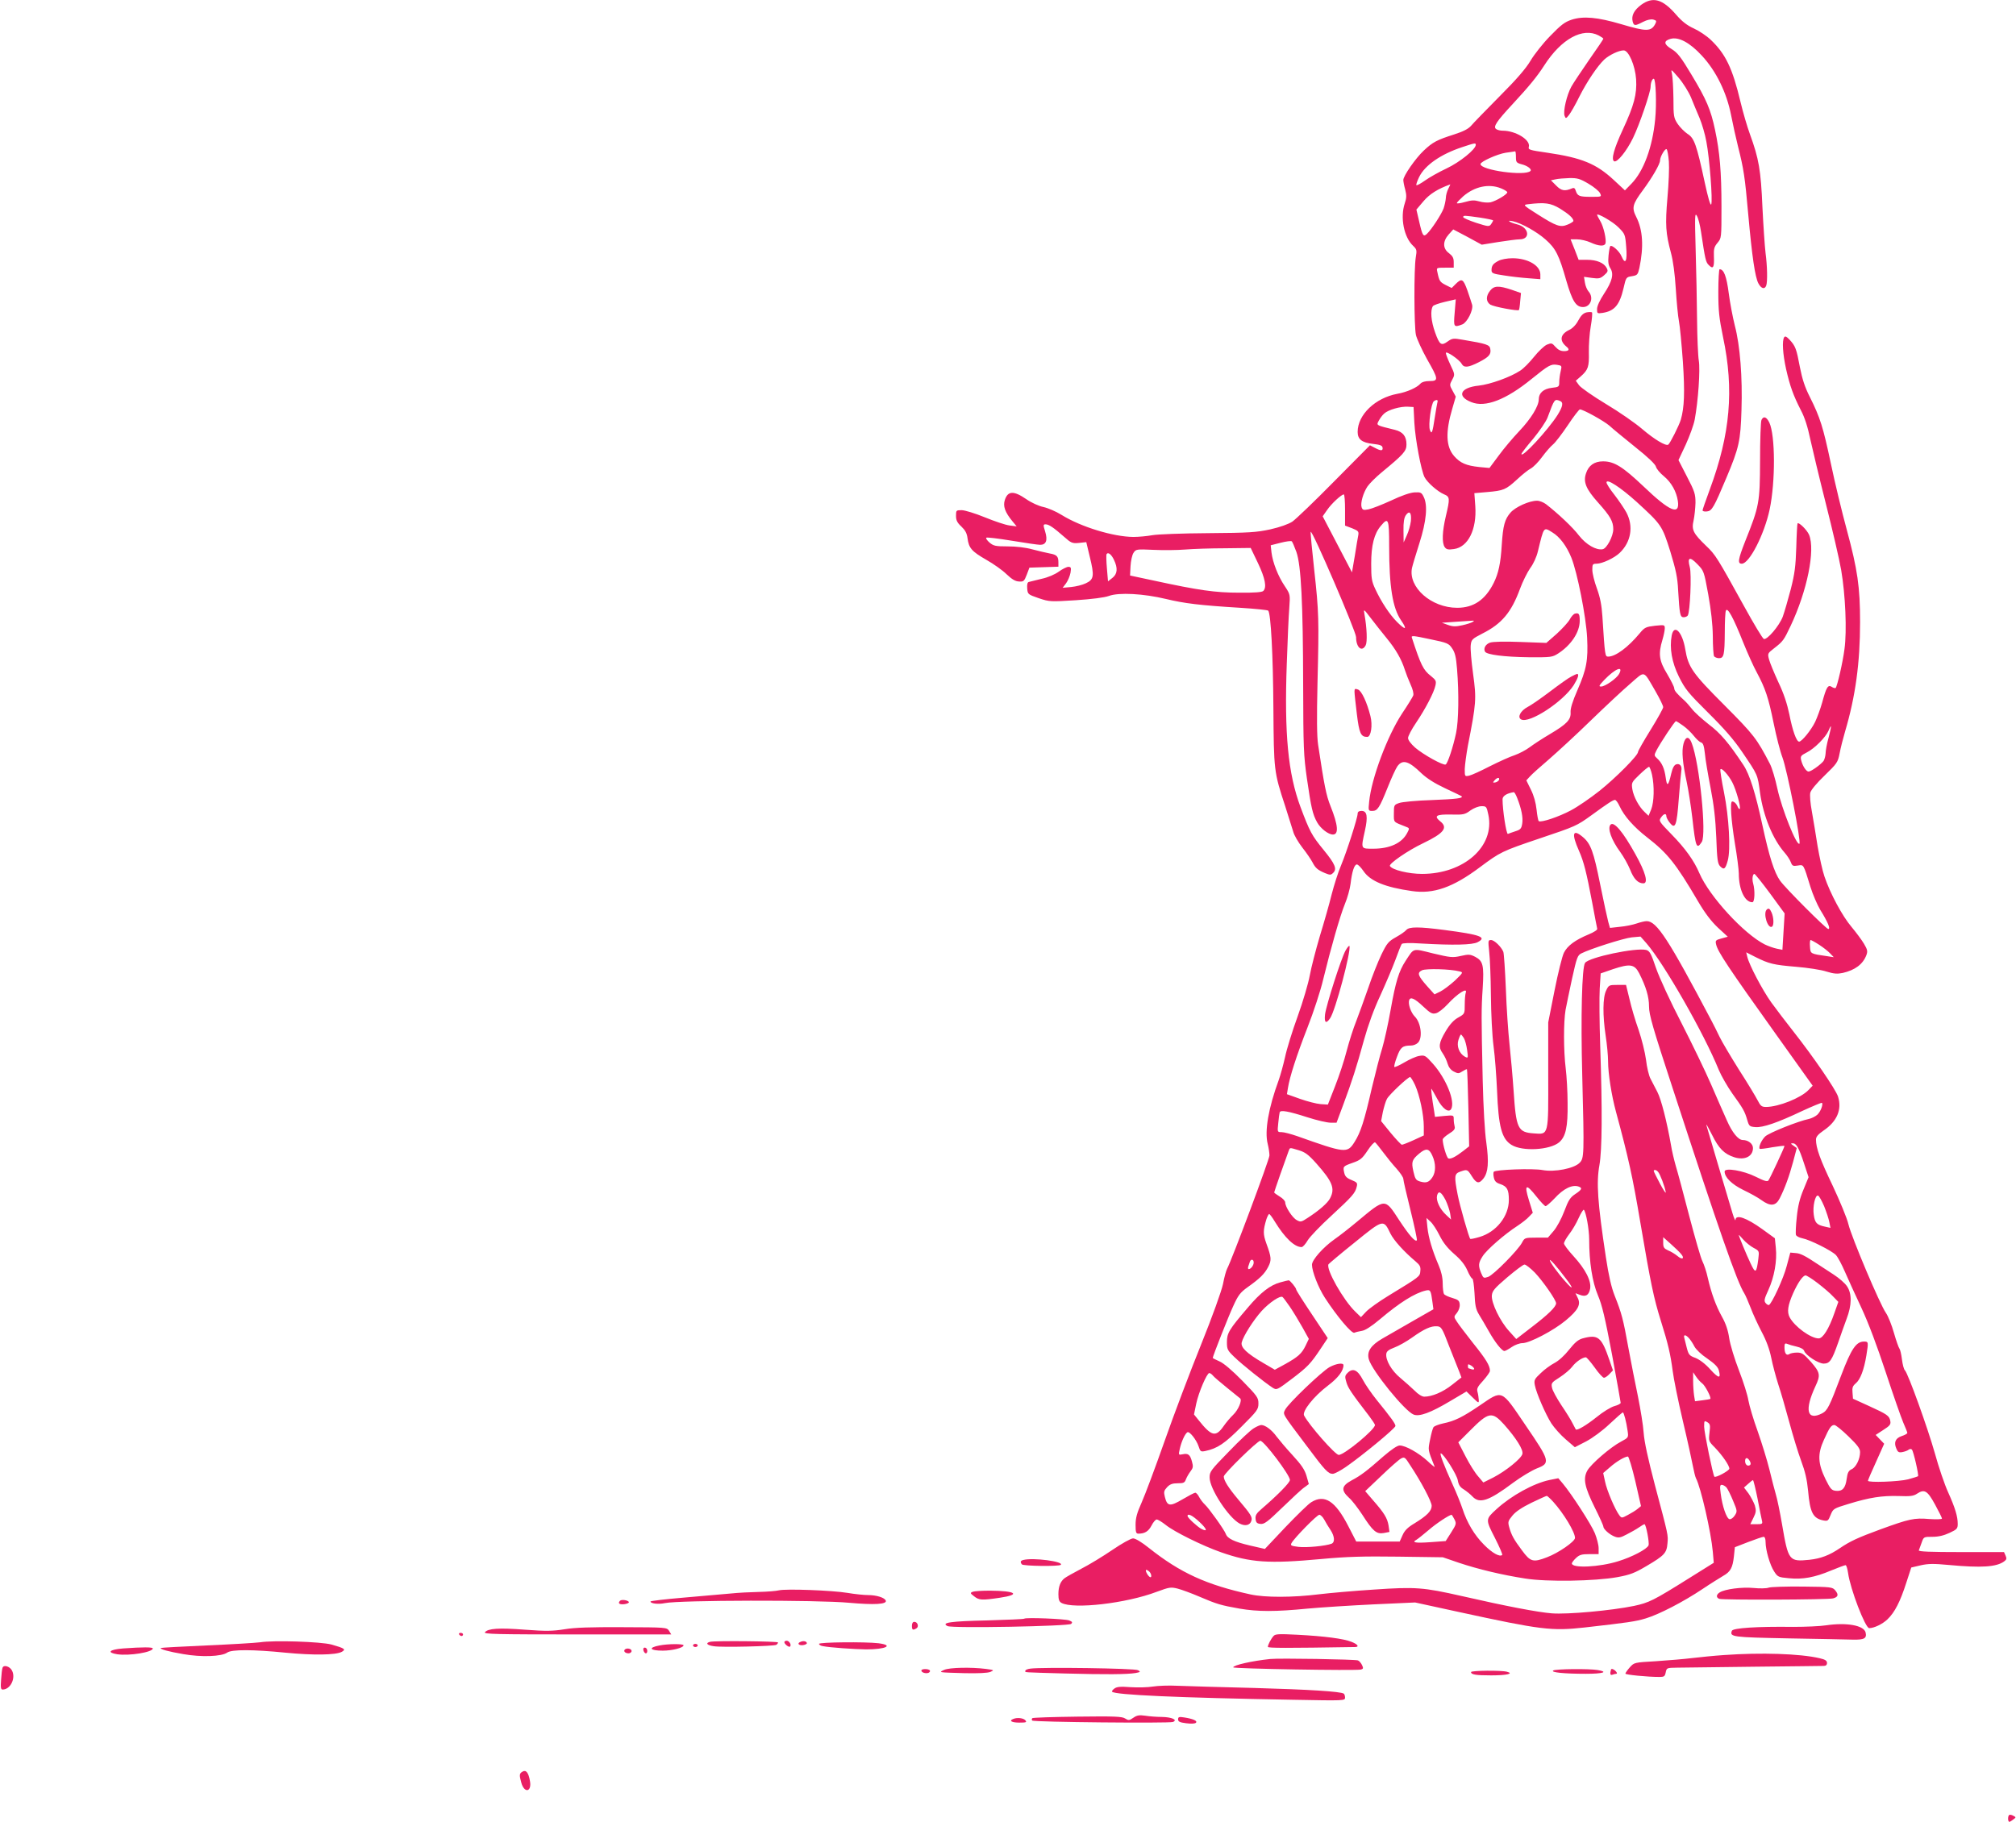 <?xml version="1.0" standalone="no"?>
<!DOCTYPE svg PUBLIC "-//W3C//DTD SVG 20010904//EN"
 "http://www.w3.org/TR/2001/REC-SVG-20010904/DTD/svg10.dtd">
<svg version="1.0" xmlns="http://www.w3.org/2000/svg"
 width="1280pt" height="1157pt" viewBox="0 0 1280 1157"
 preserveAspectRatio="xMidYMid meet">
<g transform="translate(0,1157) scale(0.1,-0.1)"
fill="#e91e63" stroke="none">
<path d="M10421 11540 c-46 -34 -64 -69 -55 -106 8 -29 14 -30 66 -3 25 13 49
18 64 15 22 -6 23 -9 13 -29 -26 -48 -56 -48 -214 -1 -152 45 -242 53 -316 29
-45 -15 -68 -33 -137 -104 -46 -47 -101 -117 -124 -156 -29 -49 -87 -117 -197
-227 -86 -87 -167 -170 -181 -187 -18 -20 -49 -36 -108 -55 -107 -34 -135 -48
-193 -103 -52 -49 -129 -160 -129 -186 0 -9 5 -37 12 -61 9 -36 9 -53 -3 -88
-30 -90 -5 -216 54 -270 22 -21 24 -27 16 -73 -12 -73 -11 -436 1 -492 6 -26
38 -95 70 -153 74 -129 75 -140 16 -140 -27 0 -48 -6 -57 -16 -21 -25 -85 -54
-147 -65 -140 -26 -252 -133 -252 -242 0 -47 27 -68 97 -76 44 -5 59 -10 61
-23 4 -22 -10 -23 -49 -2 l-31 16 -227 -229 c-124 -126 -244 -241 -266 -256
-25 -16 -78 -35 -140 -49 -89 -19 -132 -22 -395 -24 -164 -1 -321 -7 -354 -13
-33 -6 -87 -11 -120 -11 -127 1 -332 63 -456 140 -35 22 -87 44 -115 50 -29 6
-76 27 -109 50 -80 55 -117 53 -136 -5 -13 -39 1 -78 47 -134 l28 -34 -46 6
c-25 3 -96 27 -157 52 -61 25 -127 45 -146 45 -35 0 -36 -1 -36 -36 0 -28 7
-43 34 -68 24 -23 35 -42 39 -74 8 -63 27 -84 119 -137 46 -26 104 -67 129
-92 34 -32 55 -45 79 -46 29 -2 33 2 49 43 l17 45 92 3 92 3 0 27 c0 39 -10
49 -55 57 -22 4 -71 16 -110 26 -43 12 -103 19 -157 19 -77 0 -90 3 -115 24
-15 13 -25 27 -21 31 4 4 76 -5 162 -19 85 -14 166 -26 180 -26 38 0 49 28 32
84 -13 42 -13 46 3 46 21 0 51 -21 116 -78 46 -41 53 -44 96 -40 l46 5 22 -92
c30 -122 27 -145 -24 -169 -22 -11 -64 -21 -94 -24 l-54 -5 22 29 c12 17 24
46 28 67 5 32 3 37 -14 37 -10 0 -38 -14 -60 -30 -25 -18 -68 -37 -110 -46
-37 -9 -74 -18 -81 -20 -9 -2 -12 -17 -10 -41 3 -37 4 -38 73 -62 69 -23 73
-23 235 -13 105 7 181 17 210 27 63 24 222 15 363 -19 117 -28 211 -40 472
-56 94 -6 173 -14 177 -18 17 -17 31 -285 33 -617 3 -400 3 -406 75 -625 22
-69 45 -142 51 -162 5 -21 31 -66 58 -101 27 -34 55 -76 64 -93 19 -37 33 -49
80 -69 32 -13 37 -13 52 2 25 24 12 56 -60 144 -77 94 -89 117 -148 274 -79
213 -103 463 -87 910 5 149 12 308 16 355 6 85 6 85 -29 138 -42 62 -76 149
-84 213 l-5 46 63 16 c35 9 67 13 71 9 4 -4 17 -34 29 -67 30 -86 42 -323 43
-845 1 -398 3 -449 24 -595 27 -186 36 -226 65 -278 22 -39 71 -77 100 -77 38
0 33 60 -15 180 -28 69 -40 132 -79 390 -8 52 -9 171 -4 390 10 407 9 451 -21
723 -14 126 -24 233 -22 239 7 20 288 -633 288 -668 0 -66 37 -98 61 -52 11
21 8 110 -8 198 -6 34 -5 34 40 -25 25 -33 71 -91 102 -129 58 -71 93 -132
115 -201 7 -22 23 -63 36 -92 14 -30 21 -59 17 -70 -4 -10 -35 -61 -70 -113
-94 -142 -196 -414 -210 -562 -6 -57 -5 -58 20 -58 33 0 45 18 98 150 23 58
50 117 61 133 33 46 72 35 153 -44 34 -32 82 -63 150 -95 55 -26 102 -48 104
-50 15 -13 -30 -19 -187 -25 -97 -3 -192 -12 -209 -19 -32 -11 -33 -14 -33
-66 0 -59 -6 -52 75 -84 25 -9 25 -11 10 -39 -33 -65 -110 -101 -216 -101 -80
0 -79 -4 -53 114 20 90 14 126 -21 126 -17 0 -25 -6 -25 -17 0 -26 -68 -239
-105 -328 -19 -44 -45 -127 -60 -185 -14 -58 -48 -177 -75 -265 -26 -88 -55
-200 -64 -250 -9 -49 -43 -166 -77 -260 -34 -93 -70 -210 -80 -259 -11 -49
-29 -114 -40 -145 -65 -177 -91 -324 -70 -406 6 -24 11 -57 11 -73 0 -25 -238
-662 -269 -720 -6 -11 -18 -54 -26 -97 -10 -46 -67 -205 -139 -384 -68 -168
-172 -443 -231 -611 -59 -168 -125 -344 -146 -391 -30 -67 -39 -99 -39 -143 0
-47 3 -56 18 -56 41 0 64 15 83 51 11 22 26 39 33 39 8 0 34 -16 58 -35 53
-43 233 -132 350 -173 188 -66 303 -74 638 -43 161 15 266 18 488 15 l283 -4
102 -35 c123 -41 273 -77 421 -100 137 -22 443 -17 586 9 81 15 109 26 185 71
112 66 127 82 132 142 5 55 7 46 -80 373 -43 164 -67 273 -71 330 -3 47 -20
150 -36 230 -17 80 -44 219 -61 310 -33 183 -43 220 -87 331 -21 53 -38 126
-56 245 -53 349 -61 473 -41 584 17 98 19 341 5 760 -5 146 -6 308 -3 362 l6
96 78 27 c108 36 136 32 166 -25 44 -87 63 -150 63 -212 0 -52 23 -132 151
-522 295 -904 409 -1231 454 -1300 7 -11 25 -52 40 -91 14 -38 46 -107 70
-153 30 -56 50 -111 61 -165 9 -45 29 -120 44 -167 16 -47 47 -155 70 -240 23
-85 57 -197 76 -248 25 -67 37 -118 44 -190 12 -138 31 -175 97 -188 28 -5 31
-3 46 35 16 39 18 41 114 70 134 41 212 53 318 50 74 -3 95 0 117 15 47 31 66
19 114 -69 24 -44 44 -84 44 -89 0 -5 -35 -6 -81 -3 -96 8 -126 1 -308 -65
-147 -54 -194 -76 -259 -120 -66 -45 -121 -66 -194 -74 -129 -13 -134 -6 -173
223 -14 82 -32 168 -40 193 -7 25 -26 95 -40 155 -15 61 -49 171 -75 245 -27
74 -53 162 -59 196 -5 33 -32 119 -60 191 -28 72 -56 164 -62 205 -7 49 -22
93 -45 134 -39 70 -68 149 -91 249 -8 38 -24 85 -34 105 -10 19 -47 148 -83
285 -36 138 -74 282 -86 320 -11 39 -25 97 -30 130 -27 154 -63 294 -87 340
-15 28 -34 66 -44 85 -10 19 -23 73 -28 119 -6 46 -27 131 -47 190 -21 58 -47
147 -58 196 l-22 90 -54 0 c-53 0 -56 -1 -72 -35 -22 -44 -23 -157 -3 -290 8
-52 15 -124 15 -160 0 -78 22 -217 50 -320 79 -292 106 -413 155 -705 66 -389
85 -479 130 -623 46 -146 61 -211 75 -317 6 -49 35 -193 65 -320 30 -126 58
-256 64 -288 6 -31 14 -65 19 -75 31 -58 96 -343 107 -467 l6 -70 -152 -95
c-233 -146 -258 -158 -355 -179 -141 -29 -421 -55 -522 -47 -88 7 -288 45
-572 110 -243 55 -291 59 -555 41 -126 -8 -284 -22 -350 -30 -168 -21 -343
-21 -435 -1 -280 61 -446 137 -645 295 -46 37 -86 61 -101 61 -13 0 -71 -32
-131 -73 -60 -41 -149 -95 -198 -120 -50 -26 -97 -53 -106 -60 -26 -20 -39
-53 -39 -101 0 -35 5 -48 20 -56 77 -41 411 -3 605 71 79 29 88 31 132 20 27
-7 89 -30 138 -51 112 -48 137 -55 255 -76 117 -20 228 -20 432 0 86 8 275 20
420 27 l263 12 280 -61 c520 -113 586 -121 795 -98 273 31 325 38 390 58 86
26 241 107 359 186 52 35 112 72 132 84 46 26 60 51 68 124 l6 58 85 33 c47
18 91 33 98 33 7 0 12 -13 12 -33 0 -51 28 -148 55 -188 22 -34 27 -36 93 -42
87 -9 164 5 268 49 46 19 87 34 92 34 5 0 12 -23 16 -51 14 -101 109 -349 134
-349 31 0 85 26 116 56 46 44 81 112 120 234 l31 95 60 14 c49 11 83 11 180 2
205 -19 301 -13 350 23 15 11 17 18 9 36 l-10 23 -273 0 c-195 0 -271 3 -268
11 2 6 10 28 18 49 13 37 13 37 69 37 37 0 72 8 108 25 47 22 52 27 52 57 0
47 -16 101 -61 201 -22 48 -60 159 -84 247 -47 166 -170 506 -190 527 -7 6
-15 37 -19 69 -4 32 -11 63 -16 69 -5 6 -21 51 -35 100 -14 50 -37 107 -51
127 -38 54 -218 480 -238 563 -9 39 -55 149 -100 245 -80 167 -106 239 -106
293 0 17 13 33 48 57 86 58 118 134 92 216 -15 46 -158 254 -280 409 -48 61
-113 146 -144 189 -57 80 -140 238 -152 289 l-7 29 59 -30 c86 -43 115 -50
259 -62 72 -6 158 -19 191 -30 48 -15 70 -16 104 -9 78 18 128 55 150 113 9
24 7 35 -15 72 -14 24 -50 72 -79 107 -58 68 -135 211 -172 320 -13 37 -32
125 -44 195 -11 70 -27 168 -36 218 -10 52 -14 104 -10 120 5 18 41 61 91 109
78 76 84 83 95 140 6 33 22 96 35 140 66 223 95 436 95 695 0 222 -16 332 -84
584 -30 110 -76 300 -101 420 -50 235 -68 293 -134 425 -31 61 -48 112 -63
189 -22 117 -28 134 -66 175 -19 20 -28 24 -34 15 -14 -22 -9 -105 12 -201 25
-110 46 -168 94 -262 25 -47 44 -108 60 -185 14 -63 58 -248 99 -410 41 -162
85 -351 97 -420 27 -158 37 -386 21 -502 -11 -86 -46 -236 -56 -247 -3 -3 -15
0 -25 7 -24 15 -34 -1 -61 -101 -11 -39 -31 -93 -44 -121 -25 -52 -85 -126
-102 -126 -17 0 -42 70 -62 173 -14 67 -35 132 -70 205 -27 59 -54 124 -59
144 -10 37 -9 39 31 70 58 45 63 52 106 143 105 222 158 482 117 579 -13 30
-64 81 -73 72 -2 -2 -6 -70 -8 -151 -4 -123 -10 -168 -35 -267 -17 -65 -40
-144 -51 -175 -23 -59 -99 -148 -120 -141 -8 3 -64 96 -126 209 -170 308 -181
326 -240 382 -83 80 -94 102 -80 162 6 28 11 78 12 112 0 55 -5 72 -54 166
l-54 105 46 98 c25 55 51 126 57 159 22 117 36 318 26 375 -5 30 -10 147 -11
260 -1 113 -5 313 -9 445 -6 217 -5 237 8 214 9 -15 20 -60 26 -100 27 -179
30 -194 50 -213 27 -28 35 -14 32 54 -2 50 2 63 23 88 25 30 25 31 25 231 0
220 -11 346 -41 487 -27 128 -55 193 -149 349 -68 114 -90 141 -126 163 -51
31 -53 52 -8 65 51 15 123 -23 200 -107 90 -97 157 -234 185 -377 11 -57 31
-147 44 -199 36 -142 44 -194 65 -432 24 -267 43 -396 64 -437 18 -34 40 -41
50 -15 9 24 7 124 -4 206 -5 40 -14 172 -20 293 -10 236 -23 308 -79 462 -17
46 -44 138 -60 205 -51 215 -95 306 -190 396 -25 24 -73 56 -106 71 -44 20
-76 45 -114 89 -85 98 -146 115 -220 62z m-271 -195 c17 -9 30 -18 30 -21 0
-3 -40 -63 -89 -132 -48 -70 -100 -147 -114 -172 -29 -52 -54 -158 -43 -186 7
-18 9 -18 28 6 11 14 41 66 65 115 49 97 114 194 159 237 32 29 92 58 123 58
32 0 73 -97 79 -183 6 -95 -13 -166 -84 -319 -57 -123 -75 -190 -56 -202 19
-11 79 63 120 147 41 84 112 292 112 326 0 25 10 51 20 51 13 0 19 -159 9
-258 -17 -177 -73 -329 -151 -409 l-41 -42 -72 67 c-110 102 -202 140 -420
172 -117 17 -123 19 -118 38 11 44 -84 102 -166 102 -14 0 -33 4 -41 10 -22
14 1 48 104 159 101 109 155 174 201 246 109 169 244 242 345 190z m587 -395
c14 -36 39 -94 54 -130 15 -36 35 -103 43 -149 20 -103 41 -375 31 -399 -5
-11 -20 41 -41 138 -52 242 -67 284 -110 310 -19 13 -47 41 -62 63 -25 38 -27
48 -27 161 -1 67 -5 137 -9 156 -8 34 -8 34 43 -25 28 -33 63 -89 78 -125z
m-1367 -300 c0 -28 -101 -110 -186 -150 -49 -23 -111 -58 -137 -77 -27 -19
-51 -32 -54 -29 -3 3 5 26 17 51 37 76 138 146 275 191 81 27 85 27 85 14z
m1226 -106 c3 -38 -1 -141 -9 -229 -15 -173 -11 -226 22 -350 14 -51 25 -134
31 -230 5 -82 14 -175 20 -205 6 -30 17 -146 25 -257 13 -196 9 -291 -13 -368
-11 -37 -69 -152 -80 -159 -16 -10 -89 34 -165 99 -43 37 -146 109 -230 159
-83 50 -160 104 -171 119 l-21 29 32 28 c47 42 53 61 51 152 -1 46 4 120 12
165 8 45 11 85 8 89 -4 3 -19 3 -35 0 -20 -5 -35 -19 -52 -51 -14 -27 -36 -50
-57 -60 -57 -27 -65 -67 -20 -105 24 -19 19 -30 -14 -30 -21 0 -38 9 -54 27
-22 25 -25 26 -55 14 -17 -8 -53 -42 -81 -77 -28 -35 -67 -75 -88 -88 -62 -41
-190 -87 -263 -95 -118 -12 -142 -68 -47 -105 88 -36 220 15 382 147 109 88
123 96 162 90 31 -5 31 -6 23 -41 -5 -21 -9 -51 -9 -68 0 -30 -2 -32 -47 -37
-53 -6 -83 -33 -83 -73 0 -43 -49 -123 -124 -202 -40 -42 -99 -112 -131 -156
l-58 -78 -65 6 c-83 9 -120 25 -159 69 -53 60 -56 154 -12 302 l22 76 -20 37
c-20 36 -20 38 -3 70 18 33 18 34 -11 95 -16 34 -29 68 -29 75 0 17 86 -42
100 -68 15 -27 41 -25 110 10 64 33 79 50 72 85 -4 25 -23 32 -173 57 -62 11
-68 10 -98 -11 -40 -29 -51 -21 -79 57 -26 72 -32 141 -14 168 4 6 38 18 76
27 l69 16 -7 -85 c-8 -92 -6 -95 49 -74 30 12 70 90 62 124 -3 11 -17 53 -30
91 -27 75 -36 80 -76 40 l-24 -24 -38 19 c-37 19 -41 25 -53 83 -6 27 -6 27
49 27 l55 0 0 35 c0 27 -7 39 -30 57 -40 29 -41 75 -2 119 l29 32 91 -48 90
-49 105 17 c58 9 118 17 135 17 72 0 60 77 -15 95 -47 12 -74 30 -28 20 55
-12 153 -67 208 -116 65 -57 86 -100 132 -262 38 -130 61 -167 106 -167 48 0
70 60 35 99 -9 10 -20 35 -23 56 l-6 37 50 -7 c44 -6 54 -4 78 17 24 21 26 27
16 46 -17 33 -64 52 -124 52 l-54 0 -25 65 -26 65 41 0 c23 0 62 -9 86 -20 50
-23 87 -26 94 -7 8 22 -11 108 -33 144 -11 19 -20 36 -20 38 0 15 102 -44 136
-79 41 -41 43 -45 49 -123 8 -91 -5 -119 -30 -60 -13 32 -61 74 -71 64 -3 -3
-8 -29 -11 -59 -4 -42 -1 -61 11 -81 24 -36 13 -83 -40 -163 -27 -41 -44 -78
-44 -97 0 -28 1 -29 36 -24 75 12 107 50 132 156 16 71 17 71 54 77 34 6 37 9
47 53 28 135 22 240 -20 323 -30 59 -24 81 42 170 59 80 109 166 109 189 0 24
33 80 42 71 5 -5 11 -40 14 -78z m-971 29 c0 -33 3 -37 35 -46 38 -9 68 -32
57 -43 -34 -34 -317 5 -317 44 0 16 108 64 160 72 30 4 57 8 60 9 3 0 5 -16 5
-36z m461 -170 c34 -20 67 -47 73 -60 11 -23 10 -23 -57 -23 -75 0 -86 5 -97
38 -5 17 -11 21 -23 16 -47 -20 -69 -16 -102 18 l-33 33 29 6 c16 4 56 7 88 8
51 1 68 -4 122 -36z m-891 -33 c-8 -16 -15 -42 -15 -57 -1 -15 -7 -45 -14 -66
-15 -40 -78 -136 -107 -163 -22 -20 -28 -11 -49 82 l-17 73 45 53 c39 46 90
78 170 107 1 1 -4 -12 -13 -29z m335 4 c22 -9 40 -20 40 -25 0 -14 -72 -56
-107 -64 -17 -3 -49 -1 -71 6 -32 9 -49 8 -91 -4 -28 -8 -51 -11 -51 -7 0 5
19 24 41 44 73 62 162 81 239 50z m375 -129 c55 -34 84 -60 85 -78 0 -4 -16
-15 -36 -23 -47 -20 -72 -11 -192 65 -93 59 -93 60 -60 64 107 13 143 8 203
-28z m-508 -57 c46 -7 83 -15 83 -18 0 -3 -6 -14 -13 -24 -12 -16 -17 -16 -95
9 -45 15 -82 31 -82 36 0 12 8 11 107 -3z m-271 -1175 c-2 -10 -10 -52 -16
-93 -15 -100 -20 -111 -31 -81 -12 29 8 172 25 183 19 13 28 9 22 -9z m778 11
c24 -9 19 -35 -15 -90 -62 -97 -229 -277 -229 -247 0 5 34 49 75 97 41 50 82
110 91 135 44 119 44 118 78 105z m-924 -139 c6 -106 43 -303 65 -346 18 -34
83 -91 123 -108 38 -16 39 -25 12 -139 -23 -97 -26 -170 -7 -197 11 -15 22
-17 58 -12 90 12 146 124 136 272 l-6 83 81 7 c105 9 119 15 190 80 33 31 72
62 88 70 16 9 48 41 71 73 23 31 54 67 69 79 15 12 57 67 94 122 37 56 72 101
77 101 21 0 152 -73 187 -103 20 -19 94 -79 163 -135 82 -65 129 -110 133
-126 3 -13 26 -41 51 -61 47 -39 79 -97 88 -156 14 -95 -51 -68 -218 92 -132
125 -186 159 -257 159 -55 0 -92 -26 -108 -76 -19 -55 0 -100 76 -185 78 -87
97 -120 97 -170 0 -44 -41 -122 -67 -127 -41 -8 -105 29 -150 86 -39 52 -135
142 -210 200 -16 12 -41 22 -57 22 -49 0 -136 -39 -168 -75 -37 -42 -48 -82
-56 -205 -7 -118 -21 -181 -51 -242 -54 -108 -128 -158 -232 -158 -164 0 -312
130 -287 253 4 18 25 88 47 157 45 141 54 242 27 295 -13 27 -19 30 -57 28
-27 -1 -83 -20 -150 -52 -59 -27 -123 -52 -144 -56 -31 -6 -37 -4 -43 14 -8
27 10 90 37 131 13 19 52 58 88 88 142 117 160 137 160 179 0 52 -22 80 -73
93 -122 30 -119 28 -103 58 8 15 23 36 35 46 26 24 104 46 151 43 l35 -2 5
-100z m1412 -503 c157 -144 161 -149 213 -314 36 -119 46 -165 50 -249 9 -150
12 -169 35 -169 10 0 22 5 26 11 15 24 25 263 13 307 -17 63 -1 70 48 19 41
-42 42 -44 69 -192 18 -101 28 -188 29 -265 0 -63 4 -121 8 -128 5 -6 19 -12
31 -12 31 0 36 19 37 165 0 66 3 128 7 137 10 24 47 -43 110 -202 28 -69 66
-154 86 -190 55 -103 74 -160 107 -322 17 -84 42 -182 56 -218 30 -80 120
-536 108 -548 -17 -18 -112 220 -140 349 -13 61 -34 132 -47 157 -84 162 -103
186 -288 372 -204 204 -231 242 -250 357 -18 110 -71 164 -86 87 -15 -80 1
-171 46 -262 39 -78 57 -101 185 -228 103 -102 163 -171 216 -249 101 -149 98
-142 114 -261 21 -148 81 -293 155 -378 16 -18 34 -45 40 -61 9 -24 14 -27 44
-22 39 6 35 13 81 -136 15 -48 43 -113 62 -145 49 -79 67 -122 51 -122 -13 0
-272 259 -306 307 -37 53 -68 149 -112 352 -44 204 -81 323 -121 383 -94 142
-146 202 -220 258 -43 34 -91 77 -106 97 -16 20 -36 43 -46 52 -51 46 -67 65
-67 80 0 9 -21 50 -45 91 -51 83 -57 128 -30 216 8 27 15 60 15 73 0 23 -1 23
-62 17 -58 -7 -66 -10 -98 -49 -74 -89 -153 -147 -199 -147 -20 0 -21 1 -37
255 -5 73 -14 120 -35 178 -16 43 -29 96 -29 118 0 36 2 39 28 39 36 1 110 35
145 68 73 69 90 170 43 258 -15 27 -49 77 -76 112 -28 35 -50 70 -50 78 0 27
89 -31 192 -124z m-1852 -51 l0 -99 45 -17 c39 -16 43 -20 39 -44 -3 -14 -13
-73 -22 -131 l-18 -105 -93 178 -93 178 28 40 c27 40 91 99 106 99 5 0 8 -45
8 -99z m418 -70 c-3 -25 -14 -66 -26 -91 l-20 -45 -1 75 c-1 54 4 82 15 98 23
33 37 16 32 -37z m-138 -158 c0 -259 22 -395 76 -473 41 -60 29 -65 -26 -10
-47 47 -101 129 -138 209 -23 49 -26 68 -26 161 0 117 19 191 61 240 48 58 53
46 53 -127z m1036 86 c47 -28 91 -87 121 -161 38 -95 93 -373 100 -508 7 -144
-4 -201 -62 -334 -31 -71 -45 -117 -43 -140 3 -46 -23 -74 -131 -138 -46 -27
-104 -65 -128 -83 -25 -19 -68 -41 -96 -51 -29 -9 -99 -41 -157 -70 -58 -30
-117 -57 -132 -60 -28 -6 -28 -5 -28 42 1 27 10 94 20 149 53 269 55 296 33
455 -11 80 -18 162 -15 183 4 35 9 40 73 73 124 62 185 135 240 285 17 46 46
104 64 130 21 28 41 71 50 110 38 156 35 153 91 118z m-1869 -195 c46 -97 57
-154 34 -177 -8 -8 -53 -12 -154 -11 -151 0 -256 15 -542 77 l-150 32 3 60 c2
33 10 71 19 84 15 23 18 24 127 19 61 -3 152 -2 201 2 50 4 163 8 253 8 l163
2 46 -96z m-914 20 c25 -52 22 -89 -10 -114 l-28 -22 -7 83 c-4 45 -5 86 -2
90 9 15 31 -2 47 -37z m2277 -394 c-8 -5 -38 -15 -66 -21 -41 -9 -59 -9 -90 2
l-39 14 85 6 c47 3 94 6 105 7 16 1 17 0 5 -8z m-130 -168 c18 -26 25 -54 31
-130 13 -156 10 -331 -6 -407 -18 -86 -53 -193 -66 -200 -14 -9 -143 63 -194
107 -27 24 -45 48 -45 61 0 12 23 56 51 97 60 89 114 193 123 237 6 28 3 34
-29 60 -48 37 -64 69 -121 244 -5 14 11 12 114 -10 112 -23 121 -27 142 -59z
m1060 -162 c-15 -28 -88 -80 -114 -80 -17 0 -14 6 19 41 70 73 125 95 95 39z
m231 -110 c27 -47 49 -92 49 -101 0 -8 -36 -73 -80 -144 -44 -71 -80 -134 -80
-141 0 -22 -141 -164 -245 -247 -57 -45 -138 -101 -182 -124 -75 -40 -187 -78
-203 -68 -4 3 -10 35 -14 73 -5 45 -17 89 -36 127 l-29 59 22 24 c12 14 67 63
122 110 55 48 175 158 266 247 91 88 203 193 250 233 97 84 80 89 160 -48z
m176 -219 c23 -16 53 -46 68 -65 15 -19 35 -38 45 -41 14 -4 19 -21 25 -73 3
-37 20 -134 36 -217 21 -108 31 -196 36 -314 5 -142 9 -167 25 -183 24 -24 33
-18 48 37 19 68 8 273 -24 433 -15 74 -25 139 -23 145 5 16 51 -33 76 -82 24
-46 56 -160 47 -168 -3 -3 -9 3 -13 13 -7 19 -22 34 -35 34 -15 0 -7 -117 17
-265 14 -82 25 -169 25 -192 0 -103 38 -183 86 -183 15 0 18 74 5 120 -8 27
-3 60 8 60 4 0 49 -56 100 -125 l92 -126 -7 -115 -7 -116 -35 7 c-20 4 -54 16
-77 27 -133 67 -352 306 -415 452 -34 80 -90 158 -176 246 -81 83 -83 87 -68
108 17 25 34 29 34 8 0 -7 9 -25 21 -40 36 -46 45 -21 58 152 7 86 14 166 16
177 6 29 -9 48 -32 41 -14 -5 -23 -22 -32 -59 -18 -79 -27 -86 -35 -26 -8 59
-24 95 -55 123 -19 17 -19 20 -4 50 25 48 116 186 124 186 3 0 24 -13 46 -29z
m923 -76 c-11 -38 -19 -84 -19 -101 -1 -16 -7 -38 -13 -47 -18 -23 -79 -67
-95 -67 -15 0 -38 35 -47 72 -6 25 -2 30 35 49 50 25 121 97 139 139 20 48 20
32 0 -45z m-1121 -235 c16 -74 13 -173 -5 -220 l-17 -41 -24 23 c-37 34 -71
98 -79 146 -6 41 -5 44 45 92 29 28 56 50 61 50 4 0 13 -23 19 -50z m-971 -32
c-3 -7 -13 -15 -24 -17 -16 -3 -17 -1 -5 13 16 19 34 21 29 4z m115 -116 c27
-69 38 -124 32 -162 -5 -32 -11 -39 -43 -49 -20 -7 -42 -14 -48 -17 -10 -4
-34 151 -34 220 0 21 27 38 71 45 4 1 14 -16 22 -37z m650 -52 c29 -63 91
-133 175 -198 130 -101 183 -167 323 -406 44 -75 83 -126 126 -167 l63 -58
-40 -11 c-37 -10 -40 -13 -34 -38 10 -46 81 -152 376 -565 l237 -332 -27 -28
c-48 -50 -190 -107 -269 -107 -28 0 -35 6 -54 43 -12 23 -64 110 -117 192 -52
83 -108 177 -124 210 -16 33 -38 78 -50 100 -275 521 -349 635 -413 635 -12 0
-41 -7 -64 -15 -23 -8 -71 -18 -106 -21 l-63 -7 -11 39 c-6 22 -29 128 -51
237 -42 209 -60 259 -110 301 -65 55 -74 23 -24 -89 30 -68 47 -136 83 -326
16 -85 30 -160 32 -167 3 -7 -20 -22 -54 -36 -86 -36 -134 -71 -157 -116 -11
-21 -38 -130 -60 -241 l-40 -202 0 -330 c1 -392 4 -382 -91 -375 -102 7 -113
29 -129 273 -6 88 -18 221 -26 295 -8 74 -19 232 -23 350 -5 118 -12 224 -16
235 -13 32 -57 75 -78 75 -19 0 -19 -4 -12 -72 5 -40 10 -165 11 -278 1 -116
8 -257 17 -325 9 -66 18 -192 22 -280 9 -232 30 -308 92 -346 69 -43 243 -33
302 16 43 37 56 99 54 250 0 72 -6 171 -12 220 -14 114 -14 294 -1 371 6 32
25 123 42 202 29 130 34 145 58 157 57 29 267 96 320 102 l56 5 38 -43 c113
-131 366 -574 459 -804 16 -38 55 -106 86 -150 68 -94 79 -113 95 -169 11 -38
15 -41 51 -44 47 -4 139 27 299 103 65 30 121 53 124 51 9 -10 -9 -56 -29 -75
-12 -11 -36 -23 -53 -27 -72 -15 -253 -88 -278 -111 -24 -23 -45 -70 -35 -79
2 -2 38 2 80 10 42 7 77 11 77 8 0 -9 -92 -206 -102 -219 -8 -9 -27 -3 -81 24
-78 39 -197 59 -197 33 0 -37 45 -81 118 -117 42 -20 95 -49 116 -65 57 -41
91 -38 116 12 32 63 60 139 85 232 l23 87 -21 15 c-19 13 -19 15 -5 15 23 1
40 -28 73 -130 l28 -85 -32 -78 c-24 -57 -36 -106 -43 -177 -6 -54 -8 -105 -5
-112 3 -8 21 -17 40 -21 48 -9 188 -79 214 -107 12 -13 37 -60 56 -104 19 -44
66 -147 105 -230 45 -96 100 -243 155 -410 47 -143 97 -286 111 -319 14 -32
26 -62 26 -66 0 -5 -16 -14 -35 -20 -40 -13 -52 -40 -35 -79 9 -23 16 -27 38
-23 15 3 33 9 40 15 8 6 16 6 21 1 10 -10 45 -163 39 -169 -2 -2 -30 -11 -63
-20 -58 -15 -255 -22 -255 -9 0 4 23 58 52 121 l51 114 -27 28 -27 28 49 32
c41 26 48 35 44 56 -6 34 -20 43 -136 96 l-101 46 -3 39 c-3 31 1 42 21 59 28
23 52 85 67 177 14 86 13 88 -15 88 -50 0 -81 -46 -145 -215 -75 -199 -87
-223 -121 -241 -96 -49 -113 20 -43 171 34 72 31 88 -28 156 -46 51 -57 59
-88 59 -19 0 -42 -4 -50 -10 -18 -11 -30 5 -30 44 0 23 3 27 18 21 9 -4 36
-12 59 -17 26 -6 44 -16 48 -27 9 -28 90 -81 124 -81 38 0 52 20 91 131 16 46
40 115 54 152 34 88 35 161 3 208 -12 19 -50 52 -84 74 -34 22 -77 50 -95 62
-87 58 -116 73 -147 75 l-34 3 -23 -86 c-20 -78 -95 -240 -113 -247 -5 -1 -14
4 -21 13 -11 13 -8 27 18 83 37 81 56 185 47 268 l-6 60 -80 58 c-100 72 -168
96 -170 59 0 -10 -9 9 -19 42 -44 146 -161 542 -166 560 -2 11 13 -17 36 -62
43 -87 77 -122 143 -143 65 -20 117 6 117 59 0 27 -30 51 -65 51 -28 0 -67 47
-101 125 -20 44 -65 147 -100 228 -35 81 -120 257 -188 390 -71 137 -141 289
-162 350 -31 92 -40 108 -62 114 -65 16 -362 -46 -388 -82 -20 -26 -28 -341
-18 -715 13 -509 12 -526 -17 -555 -35 -36 -159 -60 -234 -46 -62 12 -302 3
-311 -11 -3 -5 -3 -22 1 -38 5 -22 15 -32 41 -40 43 -15 54 -35 54 -101 0
-103 -80 -204 -187 -235 -30 -9 -56 -14 -58 -12 -9 9 -67 213 -80 281 -23 118
-21 133 16 146 45 16 46 15 74 -29 29 -47 46 -50 74 -14 30 39 35 102 18 227
-10 67 -19 226 -23 397 -9 405 -9 451 0 585 9 145 2 172 -47 198 -33 17 -42
17 -92 6 -52 -12 -66 -10 -176 16 -134 33 -119 37 -175 -48 -42 -64 -63 -132
-94 -307 -16 -92 -41 -203 -54 -247 -14 -43 -43 -157 -66 -253 -48 -210 -71
-282 -110 -343 -46 -73 -58 -71 -365 38 -38 13 -82 25 -98 25 -27 0 -27 0 -21
58 3 31 7 62 9 68 5 16 56 7 177 -32 59 -19 125 -34 146 -34 l38 0 44 118 c54
146 81 228 131 410 25 90 62 193 103 280 34 75 78 178 96 227 18 50 36 95 40
100 5 6 50 8 122 3 207 -12 326 -9 359 8 63 32 19 48 -211 78 -161 21 -223 21
-241 0 -7 -9 -37 -30 -66 -46 -48 -27 -57 -38 -93 -112 -21 -44 -59 -139 -83
-211 -25 -71 -59 -166 -76 -210 -18 -44 -45 -129 -61 -190 -15 -60 -49 -162
-74 -225 l-45 -115 -47 3 c-25 2 -84 17 -129 33 l-84 30 6 37 c11 72 55 208
124 385 39 99 84 237 100 306 49 201 107 404 138 480 16 38 32 96 36 128 9 78
24 123 40 123 8 0 26 -19 42 -42 43 -64 138 -103 308 -127 137 -20 260 23 432
152 129 96 138 101 378 182 229 77 236 80 330 148 107 78 137 97 149 97 6 0
19 -18 29 -40z m-833 -55 c42 -200 -155 -375 -421 -375 -85 0 -189 25 -204 50
-9 14 114 99 211 145 133 64 160 99 107 140 -41 34 -23 44 71 42 77 -2 87 0
122 26 23 16 52 27 71 27 30 0 32 -2 43 -55z m2100 -825 c25 -16 57 -41 69
-54 l24 -25 -39 6 c-111 16 -109 15 -112 61 -2 23 0 42 4 42 4 0 28 -13 54
-30z m-2284 -169 c25 -6 25 -7 -29 -59 -31 -28 -72 -59 -92 -69 l-37 -18 -45
50 c-62 70 -67 87 -34 103 26 12 181 8 237 -7z m40 -137 c-3 -9 -6 -42 -6 -74
0 -58 0 -59 -41 -82 -29 -16 -53 -42 -80 -87 -44 -74 -48 -101 -18 -142 11
-16 25 -45 30 -64 7 -23 20 -40 39 -50 27 -14 32 -14 55 1 14 9 27 15 29 13 2
-2 6 -113 9 -247 l5 -242 -37 -29 c-48 -37 -80 -54 -95 -48 -11 4 -36 89 -36
120 0 7 18 23 40 37 31 19 40 30 36 45 -3 11 -6 32 -6 47 0 26 0 26 -59 21
l-60 -6 -5 34 c-15 89 -22 149 -17 144 3 -4 19 -32 36 -63 33 -63 73 -92 89
-65 26 48 -31 191 -115 286 -49 55 -53 57 -88 51 -20 -3 -62 -22 -94 -41 -32
-19 -61 -32 -64 -29 -3 3 4 32 17 65 22 60 35 71 89 71 14 0 33 7 43 17 32 29
21 127 -19 167 -25 25 -44 80 -36 104 8 23 34 12 88 -39 47 -44 58 -50 82 -44
15 3 48 29 73 56 65 71 131 112 116 73z m-12 -286 c8 -13 17 -47 21 -76 7 -52
7 -54 -14 -43 -36 20 -54 67 -41 107 6 19 13 34 16 34 2 0 10 -10 18 -22z
m-309 -300 c29 -65 55 -188 55 -263 l0 -56 -65 -30 c-35 -16 -69 -29 -74 -29
-5 0 -37 34 -71 75 l-61 75 11 58 c7 31 18 69 26 83 13 26 132 138 147 139 4
0 19 -24 32 -52z m-203 -426 c23 -31 61 -78 85 -104 23 -26 43 -55 43 -65 0
-10 21 -100 46 -201 25 -101 43 -186 40 -189 -11 -12 -49 32 -113 129 -91 140
-86 140 -266 -10 -49 -41 -113 -91 -142 -111 -73 -51 -145 -132 -145 -163 0
-42 40 -145 82 -210 76 -117 170 -229 187 -222 9 4 30 9 48 12 21 3 60 28 115
74 124 105 219 165 290 182 30 7 33 2 43 -74 l6 -45 -131 -75 c-72 -41 -158
-91 -193 -111 -74 -43 -100 -83 -86 -132 21 -73 229 -330 285 -351 36 -14 108
12 230 85 l105 62 40 -39 c37 -36 39 -37 38 -14 -1 14 -4 36 -8 50 -6 21 0 33
36 72 23 26 43 54 43 62 0 33 -25 74 -107 176 -47 60 -94 121 -104 138 -19 29
-19 30 2 55 12 16 19 38 17 54 -2 23 -10 29 -47 40 -25 7 -48 18 -53 25 -4 7
-8 38 -8 68 0 36 -9 76 -26 115 -41 96 -64 175 -71 240 l-6 60 25 -23 c14 -12
40 -52 58 -88 22 -45 50 -80 92 -117 42 -36 68 -68 84 -104 12 -29 27 -53 32
-53 5 0 11 -42 14 -93 3 -75 8 -101 27 -133 13 -21 42 -70 64 -109 39 -70 83
-125 99 -125 5 0 26 11 46 25 20 14 51 25 68 25 46 0 198 80 275 144 79 66 98
101 76 144 l-14 29 27 -10 c38 -15 58 -3 66 38 9 49 -29 124 -106 208 -33 36
-60 72 -60 80 0 9 15 35 33 59 19 24 46 70 60 102 15 33 30 56 33 53 14 -13
34 -126 34 -188 0 -146 20 -270 55 -354 27 -63 46 -144 90 -377 30 -163 55
-302 55 -307 0 -6 -18 -15 -40 -21 -22 -6 -73 -37 -113 -70 -64 -51 -124 -87
-132 -78 -1 2 -10 19 -20 38 -9 19 -41 71 -71 115 -29 44 -57 94 -60 112 -6
29 -3 33 49 66 31 20 66 50 79 67 22 30 65 60 87 60 5 0 30 -29 56 -65 25 -36
52 -65 59 -65 7 0 23 11 35 24 l22 23 -22 64 c-51 149 -72 166 -171 139 -28
-8 -49 -26 -85 -71 -29 -37 -65 -70 -93 -85 -25 -13 -65 -42 -88 -65 -40 -37
-43 -45 -37 -76 9 -49 68 -185 105 -243 18 -27 58 -73 91 -101 l58 -50 72 37
c41 22 104 68 149 111 43 40 80 73 84 73 6 0 22 -59 30 -117 6 -42 6 -43 -41
-68 -67 -35 -192 -143 -215 -185 -28 -51 -17 -104 47 -233 30 -60 55 -115 55
-122 0 -16 40 -52 73 -64 23 -9 36 -7 75 14 26 13 61 33 77 44 17 12 33 21 36
21 10 0 32 -117 26 -134 -9 -24 -104 -74 -192 -101 -120 -38 -295 -46 -295
-14 0 5 12 21 26 34 22 21 37 25 85 25 l59 0 0 38 c0 20 -11 63 -24 95 -23 56
-147 248 -204 316 l-28 33 -55 -11 c-102 -21 -244 -100 -337 -185 -71 -65 -71
-65 -11 -182 29 -57 50 -106 47 -109 -15 -15 -64 12 -116 65 -61 61 -108 140
-137 230 -10 30 -37 98 -61 150 -58 128 -85 200 -76 200 17 -1 103 -136 108
-172 5 -28 14 -43 38 -57 17 -11 42 -31 55 -45 45 -48 103 -29 259 88 50 37
117 77 149 90 88 34 86 45 -72 276 -156 230 -143 224 -290 124 -109 -74 -159
-99 -233 -114 -28 -6 -55 -17 -60 -23 -5 -7 -15 -42 -22 -79 -14 -70 -15 -62
29 -173 2 -5 -19 11 -46 37 -56 51 -139 98 -176 98 -15 0 -52 -25 -101 -67
-108 -95 -146 -124 -205 -155 -64 -35 -68 -62 -16 -110 20 -17 57 -66 84 -107
68 -106 90 -125 137 -117 l36 7 -6 42 c-8 46 -27 78 -100 161 l-48 56 102 97
c56 54 113 104 125 110 22 12 26 9 57 -40 73 -110 138 -234 138 -260 0 -33
-30 -63 -110 -112 -42 -25 -62 -45 -75 -75 l-18 -40 -138 0 -138 0 -51 99
c-82 159 -150 203 -234 151 -18 -10 -91 -82 -164 -158 l-131 -139 -96 22 c-98
23 -142 44 -152 73 -9 26 -108 164 -133 187 -12 11 -28 32 -36 47 -8 16 -19
28 -25 28 -6 0 -42 -19 -81 -42 -80 -47 -97 -45 -112 15 -8 32 -6 40 14 62 18
19 34 25 67 25 38 0 45 3 53 26 6 15 19 37 29 50 16 21 18 30 9 62 -12 44 -24
54 -60 46 -26 -5 -26 -5 -17 36 10 45 33 95 48 104 13 8 57 -47 71 -89 11 -34
14 -36 43 -30 76 16 123 47 229 154 101 101 108 110 108 148 0 36 -7 47 -102
144 -65 66 -119 112 -145 123 -24 11 -43 20 -43 22 0 11 100 265 130 329 31
69 45 87 91 120 79 56 108 85 131 129 22 43 21 60 -12 150 -21 59 -21 81 1
154 6 17 14 32 17 32 4 0 20 -21 36 -48 64 -104 125 -162 170 -162 8 0 25 19
39 43 14 23 81 93 149 155 135 125 152 144 162 185 6 24 3 28 -33 43 -30 12
-41 23 -46 45 -9 41 -9 42 53 64 49 17 61 27 95 78 21 32 42 55 48 52 5 -4 28
-32 51 -63z m-536 13 c40 -12 61 -27 111 -83 103 -116 121 -159 88 -222 -15
-30 -70 -78 -143 -125 -39 -26 -45 -27 -68 -14 -28 14 -74 85 -74 113 0 9 -16
26 -35 37 -19 12 -35 23 -35 26 0 5 71 208 91 261 10 26 4 25 65 7z m848 -34
c23 -49 23 -104 1 -137 -21 -32 -39 -39 -77 -28 -28 8 -33 16 -44 64 -14 62
-9 75 37 114 43 36 63 33 83 -13z m1434 -104 c13 -15 42 -92 48 -127 3 -14
-13 9 -35 50 -22 41 -40 78 -41 83 0 11 17 8 28 -6z m-504 -93 c24 -9 20 -19
-22 -47 -32 -21 -44 -39 -70 -109 -18 -48 -48 -103 -68 -126 l-36 -42 -74 0
c-72 0 -74 -1 -90 -31 -24 -47 -181 -206 -215 -218 -29 -10 -31 -9 -45 24 -19
47 -18 64 9 106 24 40 140 141 222 194 27 18 61 44 73 58 l24 25 -25 81 c-31
101 -18 106 49 21 26 -33 52 -60 57 -60 6 0 31 22 57 49 57 63 114 90 154 75z
m-846 -85 c12 -25 25 -63 29 -84 l6 -40 -31 29 c-41 38 -65 91 -58 123 9 34
26 25 54 -28z m2404 -40 c14 -35 29 -80 33 -101 l7 -36 -36 8 c-51 11 -63 24
-70 75 -8 51 9 128 27 122 7 -2 24 -33 39 -68z m-2754 -173 c22 -44 86 -115
161 -178 26 -22 32 -33 29 -60 -3 -36 -1 -34 -204 -158 -59 -36 -122 -81 -140
-100 l-33 -35 -36 35 c-76 73 -188 271 -170 301 4 5 78 68 167 139 182 148
182 148 226 56z m2306 -91 c36 -19 36 -20 30 -70 -12 -92 -18 -95 -49 -29 -26
54 -75 173 -75 181 0 2 13 -11 29 -30 16 -18 46 -42 65 -52z m-462 -37 c27
-30 10 -42 -21 -15 -16 13 -42 29 -60 36 -26 12 -31 19 -31 48 l0 36 48 -43
c26 -23 55 -51 64 -62z m-2712 -56 c0 -18 -18 -42 -32 -42 -4 0 -5 7 -3 15 3
8 7 22 10 30 6 21 25 19 25 -3z m1980 -99 c52 -67 51 -81 0 -23 -48 53 -100
125 -100 137 1 9 45 -41 100 -114z m-195 35 c52 -55 135 -174 135 -195 0 -22
-50 -71 -152 -149 l-101 -78 -45 50 c-58 63 -114 180 -110 227 3 29 16 45 98
115 52 44 101 81 109 81 8 1 38 -23 66 -51z m1796 -67 c35 -27 79 -64 97 -84
l34 -35 -25 -71 c-35 -101 -73 -161 -100 -161 -50 0 -153 75 -184 134 -18 34
-12 76 22 153 30 67 62 113 79 113 7 0 42 -22 77 -49z m-2340 -401 c27 -69 56
-141 64 -161 l14 -37 -60 -47 c-58 -46 -127 -75 -176 -75 -14 0 -39 15 -61 38
-21 20 -62 57 -91 81 -56 46 -95 114 -89 154 2 15 16 26 51 39 27 10 77 38
112 63 77 55 121 75 159 72 27 -2 32 -9 77 -127z m1523 51 c10 -11 25 -34 34
-52 10 -19 44 -52 82 -77 46 -32 67 -53 73 -74 15 -55 0 -54 -53 4 -32 36 -68
63 -95 74 -39 14 -44 21 -55 63 -6 25 -13 54 -16 64 -7 23 9 22 30 -2z m-1364
-194 c0 -5 -7 -6 -16 -3 -9 3 -18 6 -20 6 -2 0 -4 7 -4 15 0 13 3 13 20 3 11
-7 20 -17 20 -21z m-1659 -43 c7 -9 47 -43 89 -77 41 -33 79 -64 84 -68 14
-12 -12 -74 -45 -105 -17 -16 -44 -48 -60 -71 -50 -72 -77 -65 -159 38 l-29
36 14 68 c15 72 68 195 83 195 5 0 16 -7 23 -16z m3106 -49 c19 -13 60 -92 52
-99 -2 -2 -25 -6 -50 -9 l-47 -6 -6 37 c-3 20 -6 62 -6 92 l0 55 19 -28 c10
-15 27 -34 38 -42z m-1257 -262 c77 -87 123 -160 116 -187 -7 -29 -105 -108
-184 -149 l-64 -32 -33 39 c-19 21 -55 78 -80 127 l-46 89 73 73 c120 121 141
125 218 40z m1304 -51 c-6 -53 -6 -55 34 -95 48 -50 92 -114 92 -134 0 -13
-87 -60 -95 -51 -9 10 -65 282 -65 317 0 39 1 40 20 29 18 -11 20 -19 14 -66z
m882 -24 c58 -56 74 -78 74 -100 0 -44 -26 -97 -54 -109 -19 -9 -26 -22 -31
-61 -8 -59 -27 -80 -68 -76 -28 3 -35 11 -66 73 -49 101 -52 160 -11 250 36
80 47 95 67 95 8 0 48 -32 89 -72z m-1353 -285 l36 -158 -22 -18 c-12 -10 -40
-27 -61 -38 -39 -21 -40 -21 -54 -3 -27 35 -80 159 -91 214 l-12 55 43 37 c42
37 93 67 114 68 5 0 27 -71 47 -157z m727 128 c7 -13 7 -22 0 -26 -15 -9 -30
4 -30 26 0 25 16 25 30 0z m49 -238 c12 -65 25 -128 28 -140 5 -21 2 -23 -35
-23 l-39 0 20 41 c17 34 18 46 9 78 -7 20 -25 54 -40 76 l-29 38 26 23 c14 13
28 24 31 24 3 0 16 -53 29 -117z m-197 70 c8 -10 27 -48 42 -85 27 -64 27 -67
10 -93 -9 -14 -24 -25 -33 -23 -19 4 -46 83 -56 163 -6 45 -5 55 7 55 8 0 22
-8 30 -17z m-1100 -91 c66 -73 138 -192 138 -229 0 -23 -106 -96 -178 -123
-88 -34 -105 -29 -158 43 -54 72 -68 99 -82 149 -9 33 -7 39 21 73 20 25 61
52 120 81 50 24 94 44 98 44 3 0 22 -17 41 -38z m-2247 -127 c49 -46 55 -66
13 -45 -27 15 -88 71 -88 82 0 19 30 5 75 -37z m793 14 c9 -17 27 -47 40 -66
26 -40 29 -78 6 -87 -37 -14 -158 -26 -209 -20 -48 6 -53 9 -45 24 18 33 162
180 177 180 7 0 22 -14 31 -31z m826 3 c14 -27 13 -32 -20 -84 l-35 -55 -96
-7 c-97 -7 -122 -2 -90 15 10 6 45 34 78 62 48 42 132 97 146 97 1 0 9 -13 17
-28z m-1936 -334 c14 -14 16 -42 2 -33 -14 9 -32 45 -22 45 4 0 13 -5 20 -12z"/>
<path d="M9515 9914 c-35 -18 -45 -31 -45 -60 0 -19 9 -23 78 -33 42 -7 112
-15 155 -18 l77 -6 0 30 c0 57 -80 103 -177 103 -33 0 -71 -7 -88 -16z"/>
<path d="M9461 9724 c-28 -35 -27 -70 2 -89 21 -13 174 -42 181 -34 2 2 6 27
8 56 l5 52 -60 21 c-82 27 -111 26 -136 -6z"/>
<path d="M10000 7673 c-9 -2 -24 -19 -34 -38 -10 -18 -48 -59 -83 -91 l-65
-57 -164 6 c-102 4 -174 2 -193 -4 -29 -10 -44 -37 -32 -58 12 -19 122 -33
276 -35 146 -1 151 0 190 25 82 54 135 135 135 206 0 44 -5 52 -30 46z"/>
<path d="M9976 7273 c-17 -8 -77 -51 -135 -95 -58 -44 -122 -88 -142 -98 -44
-23 -67 -65 -41 -79 52 -28 266 112 334 218 27 44 36 71 21 71 -5 -1 -21 -8
-37 -17z"/>
<path d="M10689 6847 c-13 -48 -6 -122 21 -247 10 -47 26 -148 35 -225 21
-188 27 -202 60 -152 31 48 -14 499 -64 628 -17 45 -39 44 -52 -4z"/>
<path d="M11217 5793 c-24 -24 7 -124 34 -108 13 8 11 59 -3 90 -11 25 -19 30
-31 18z"/>
<path d="M10226 6333 c-22 -22 5 -98 62 -175 21 -29 49 -79 62 -111 23 -59 50
-87 84 -87 33 0 14 70 -51 186 -77 139 -135 209 -157 187z"/>
<path d="M8543 5533 c-28 -50 -122 -345 -130 -405 -6 -53 6 -63 32 -25 33 46
134 425 123 459 -2 5 -13 -8 -25 -29z"/>
<path d="M8129 3426 c-64 -17 -126 -65 -206 -160 -119 -139 -133 -162 -133
-219 0 -46 3 -53 48 -96 46 -45 191 -161 242 -194 26 -16 27 -16 122 56 102
77 121 98 186 196 l42 63 -100 150 c-55 82 -100 153 -100 158 0 11 -40 60 -48
59 -4 0 -27 -6 -53 -13z m60 -154 c21 -31 57 -90 80 -131 l41 -74 -20 -42
c-25 -52 -48 -72 -130 -118 l-66 -36 -75 44 c-103 60 -143 98 -135 130 11 42
74 141 127 200 50 54 116 98 132 88 4 -2 24 -30 46 -61z"/>
<path d="M8442 2888 c-50 -28 -267 -235 -283 -272 -14 -30 -21 -18 140 -232
114 -153 134 -174 163 -174 11 0 49 20 85 45 109 76 313 245 313 259 0 14 -28
53 -119 165 -33 41 -73 99 -88 128 -33 63 -63 77 -96 45 -19 -19 -19 -25 -8
-62 11 -36 30 -65 144 -213 20 -27 37 -52 37 -57 0 -29 -195 -190 -230 -190
-22 0 -186 186 -220 250 -14 27 61 122 151 190 65 49 99 94 99 130 0 17 -45
11 -88 -12z"/>
<path d="M7960 2499 c-19 -11 -90 -77 -157 -147 -115 -118 -123 -128 -123
-165 0 -72 121 -256 191 -293 35 -18 65 -11 74 17 8 24 -2 40 -84 137 -62 74
-91 120 -91 145 0 18 214 227 232 227 24 -1 188 -218 188 -249 0 -17 -79 -97
-179 -183 -34 -29 -42 -42 -39 -65 2 -22 9 -29 31 -31 24 -3 45 13 140 105 62
60 124 118 140 128 l27 20 -15 53 c-12 40 -33 70 -88 130 -40 43 -85 97 -102
119 -30 42 -72 73 -97 73 -7 0 -29 -9 -48 -21z"/>
<path d="M10910 9717 c0 -122 5 -166 30 -288 71 -334 46 -616 -84 -967 -25
-68 -46 -128 -46 -133 0 -6 12 -9 28 -7 31 3 44 25 123 213 81 192 90 236 96
430 7 209 -9 411 -42 536 -13 52 -31 145 -39 208 -14 107 -31 151 -58 151 -4
0 -8 -65 -8 -143z"/>
<path d="M11184 8903 c-5 -10 -9 -126 -9 -258 -1 -269 -5 -289 -95 -514 -45
-115 -49 -141 -21 -141 48 0 143 186 177 345 37 176 36 470 -2 551 -18 37 -37
44 -50 17z"/>
<path d="M8600 7177 c0 -13 7 -77 15 -142 15 -123 25 -145 66 -145 24 0 35 75
20 133 -22 87 -56 160 -79 168 -19 7 -22 5 -22 -14z"/>
<path d="M6498 1663 c-19 -5 -22 -12 -10 -28 8 -11 236 -14 247 -3 22 21 -175
47 -237 31z"/>
<path d="M11229 1487 c-13 -5 -56 -6 -95 -2 -74 7 -182 -7 -215 -28 -23 -14
-24 -33 -3 -41 21 -8 693 -6 723 3 32 9 36 23 14 50 -18 22 -25 23 -209 25
-105 1 -202 -2 -215 -7z"/>
<path d="M4945 1470 c-16 -4 -73 -9 -125 -10 -52 -1 -133 -5 -180 -10 -47 -4
-181 -16 -297 -26 -117 -10 -213 -21 -213 -25 0 -13 50 -19 92 -10 91 19 969
21 1170 2 158 -14 241 -10 232 14 -8 19 -59 35 -113 35 -25 0 -84 6 -131 14
-97 16 -390 27 -435 16z"/>
<path d="M6176 1461 c-17 -7 -17 -9 9 -29 32 -25 48 -26 163 -9 136 20 103 44
-63 45 -49 0 -99 -3 -109 -7z"/>
<path d="M3937 1404 c-16 -16 -5 -25 26 -22 17 2 31 8 30 13 -3 12 -46 19 -56
9z"/>
<path d="M6503 1290 c-2 -3 -109 -7 -236 -11 -230 -5 -295 -14 -251 -36 29
-15 770 -1 785 14 10 10 7 14 -13 22 -26 10 -276 20 -285 11z"/>
<path d="M5790 1245 c0 -27 6 -30 29 -16 17 11 7 41 -14 41 -9 0 -15 -9 -15
-25z"/>
<path d="M11595 1248 c-38 -6 -133 -10 -210 -10 -227 3 -383 -7 -389 -25 -15
-39 3 -41 357 -48 188 -3 372 -7 409 -8 75 -2 92 8 83 46 -12 45 -121 64 -250
45z"/>
<path d="M3585 1223 c-76 -12 -116 -13 -251 -3 -167 13 -235 8 -255 -16 -10
-12 71 -14 586 -14 l597 0 -14 23 c-15 22 -17 22 -294 23 -204 1 -303 -2 -369
-13z"/>
<path d="M2915 1190 c3 -5 10 -10 16 -10 5 0 9 5 9 10 0 6 -7 10 -16 10 -8 0
-12 -4 -9 -10z"/>
<path d="M8086 1180 c-17 -19 -36 -56 -36 -69 0 -8 117 -8 553 -1 29 0 19 17
-22 33 -50 20 -170 36 -344 45 -117 6 -140 5 -151 -8z"/>
<path d="M1650 1140 c-30 -4 -183 -13 -340 -20 -157 -7 -287 -14 -289 -16 -8
-7 48 -23 143 -39 113 -20 243 -16 279 10 29 20 161 20 371 -1 175 -17 317
-15 355 5 30 16 20 23 -65 47 -68 18 -366 28 -454 14z"/>
<path d="M4508 1143 c-31 -8 -19 -22 25 -28 52 -8 381 0 396 9 6 4 11 11 11
15 0 8 -404 12 -432 4z"/>
<path d="M4980 1141 c0 -12 29 -35 36 -28 11 10 -5 37 -21 37 -8 0 -15 -4 -15
-9z"/>
<path d="M5083 1143 c-24 -9 -13 -24 15 -21 15 2 26 8 25 13 -2 12 -23 16 -40
8z"/>
<path d="M5200 1130 c0 -5 10 -12 23 -14 41 -9 201 -20 277 -21 124 0 178 26
78 39 -86 10 -378 7 -378 -4z"/>
<path d="M4187 1120 c-74 -14 -62 -33 21 -33 60 0 132 18 132 34 0 10 -97 10
-153 -1z"/>
<path d="M4400 1120 c0 -5 7 -10 15 -10 8 0 15 5 15 10 0 6 -7 10 -15 10 -8 0
-15 -4 -15 -10z"/>
<path d="M781 1101 c-87 -7 -106 -26 -36 -37 77 -11 225 13 225 37 0 9 -64 9
-189 0z"/>
<path d="M4087 1104 c-8 -8 3 -34 14 -34 11 0 12 27 0 34 -4 3 -11 3 -14 0z"/>
<path d="M3967 1094 c-10 -11 3 -24 24 -24 10 0 19 7 19 15 0 15 -31 21 -43 9z"/>
<path d="M10945 1059 c-60 -4 -150 -13 -200 -19 -49 -6 -153 -15 -230 -20
-139 -8 -139 -8 -167 -39 -15 -17 -28 -35 -28 -40 0 -7 138 -21 217 -21 29 0
34 4 39 29 6 29 7 29 73 30 36 0 255 3 486 6 231 2 430 5 443 5 15 0 22 6 22
19 0 14 -11 22 -47 30 -125 29 -371 37 -608 20z"/>
<path d="M8065 1034 c-115 -12 -235 -39 -235 -53 0 -9 780 -22 811 -14 15 4
16 9 7 28 -6 13 -18 27 -26 30 -19 7 -500 15 -557 9z"/>
<path d="M16 978 c-3 -7 -7 -41 -9 -75 -4 -51 -2 -63 10 -63 48 0 84 70 60
119 -13 28 -54 41 -61 19z"/>
<path d="M5995 965 c-37 -17 -39 -16 128 -21 88 -2 148 1 165 8 26 11 24 12
-28 19 -94 12 -232 9 -265 -6z"/>
<path d="M6543 973 c-18 -2 -33 -8 -33 -14 0 -11 -28 -9 250 -17 259 -7 397
-6 450 3 32 6 33 8 15 18 -20 12 -608 20 -682 10z"/>
<path d="M5850 961 c0 -13 27 -21 45 -15 8 4 12 10 9 15 -7 12 -54 12 -54 0z"/>
<path d="M9862 961 c-19 -12 70 -21 206 -21 111 0 147 12 75 24 -56 9 -266 7
-281 -3z"/>
<path d="M10229 968 c-8 -27 -6 -39 8 -34 8 3 19 6 25 6 6 0 6 6 -2 15 -11 13
-28 20 -31 13z"/>
<path d="M9340 951 c0 -16 30 -21 128 -21 99 0 146 11 100 23 -36 10 -228 8
-228 -2z"/>
<path d="M7320 859 c-30 -5 -93 -7 -140 -4 -66 5 -89 3 -105 -9 -11 -8 -17
-17 -14 -20 20 -20 414 -38 1152 -51 323 -6 327 -6 327 14 0 11 -4 22 -8 25
-23 14 -217 26 -567 36 -214 5 -435 12 -490 14 -55 3 -125 0 -155 -5z"/>
<path d="M7196 661 c-26 -18 -31 -18 -52 -5 -19 13 -67 15 -303 12 -153 -2
-283 -6 -287 -10 -4 -5 -4 -11 0 -15 9 -10 870 -18 893 -9 33 13 -7 31 -70 32
-34 0 -82 4 -107 8 -36 5 -51 3 -74 -13z"/>
<path d="M7480 651 c0 -15 11 -20 51 -25 31 -4 56 -3 62 3 12 12 -17 25 -75
34 -32 5 -38 3 -38 -12z"/>
<path d="M6433 653 c-29 -11 -10 -23 38 -23 45 0 50 2 39 15 -12 14 -52 19
-77 8z"/>
<path d="M3318 319 c-21 -12 -22 -21 -8 -71 19 -68 67 -59 55 10 -9 54 -25 74
-47 61z"/>
<path d="M12756 43 c-9 -9 -8 -43 2 -43 4 0 15 7 25 15 18 13 18 14 -1 24 -11
6 -22 7 -26 4z"/>
</g>
</svg>
